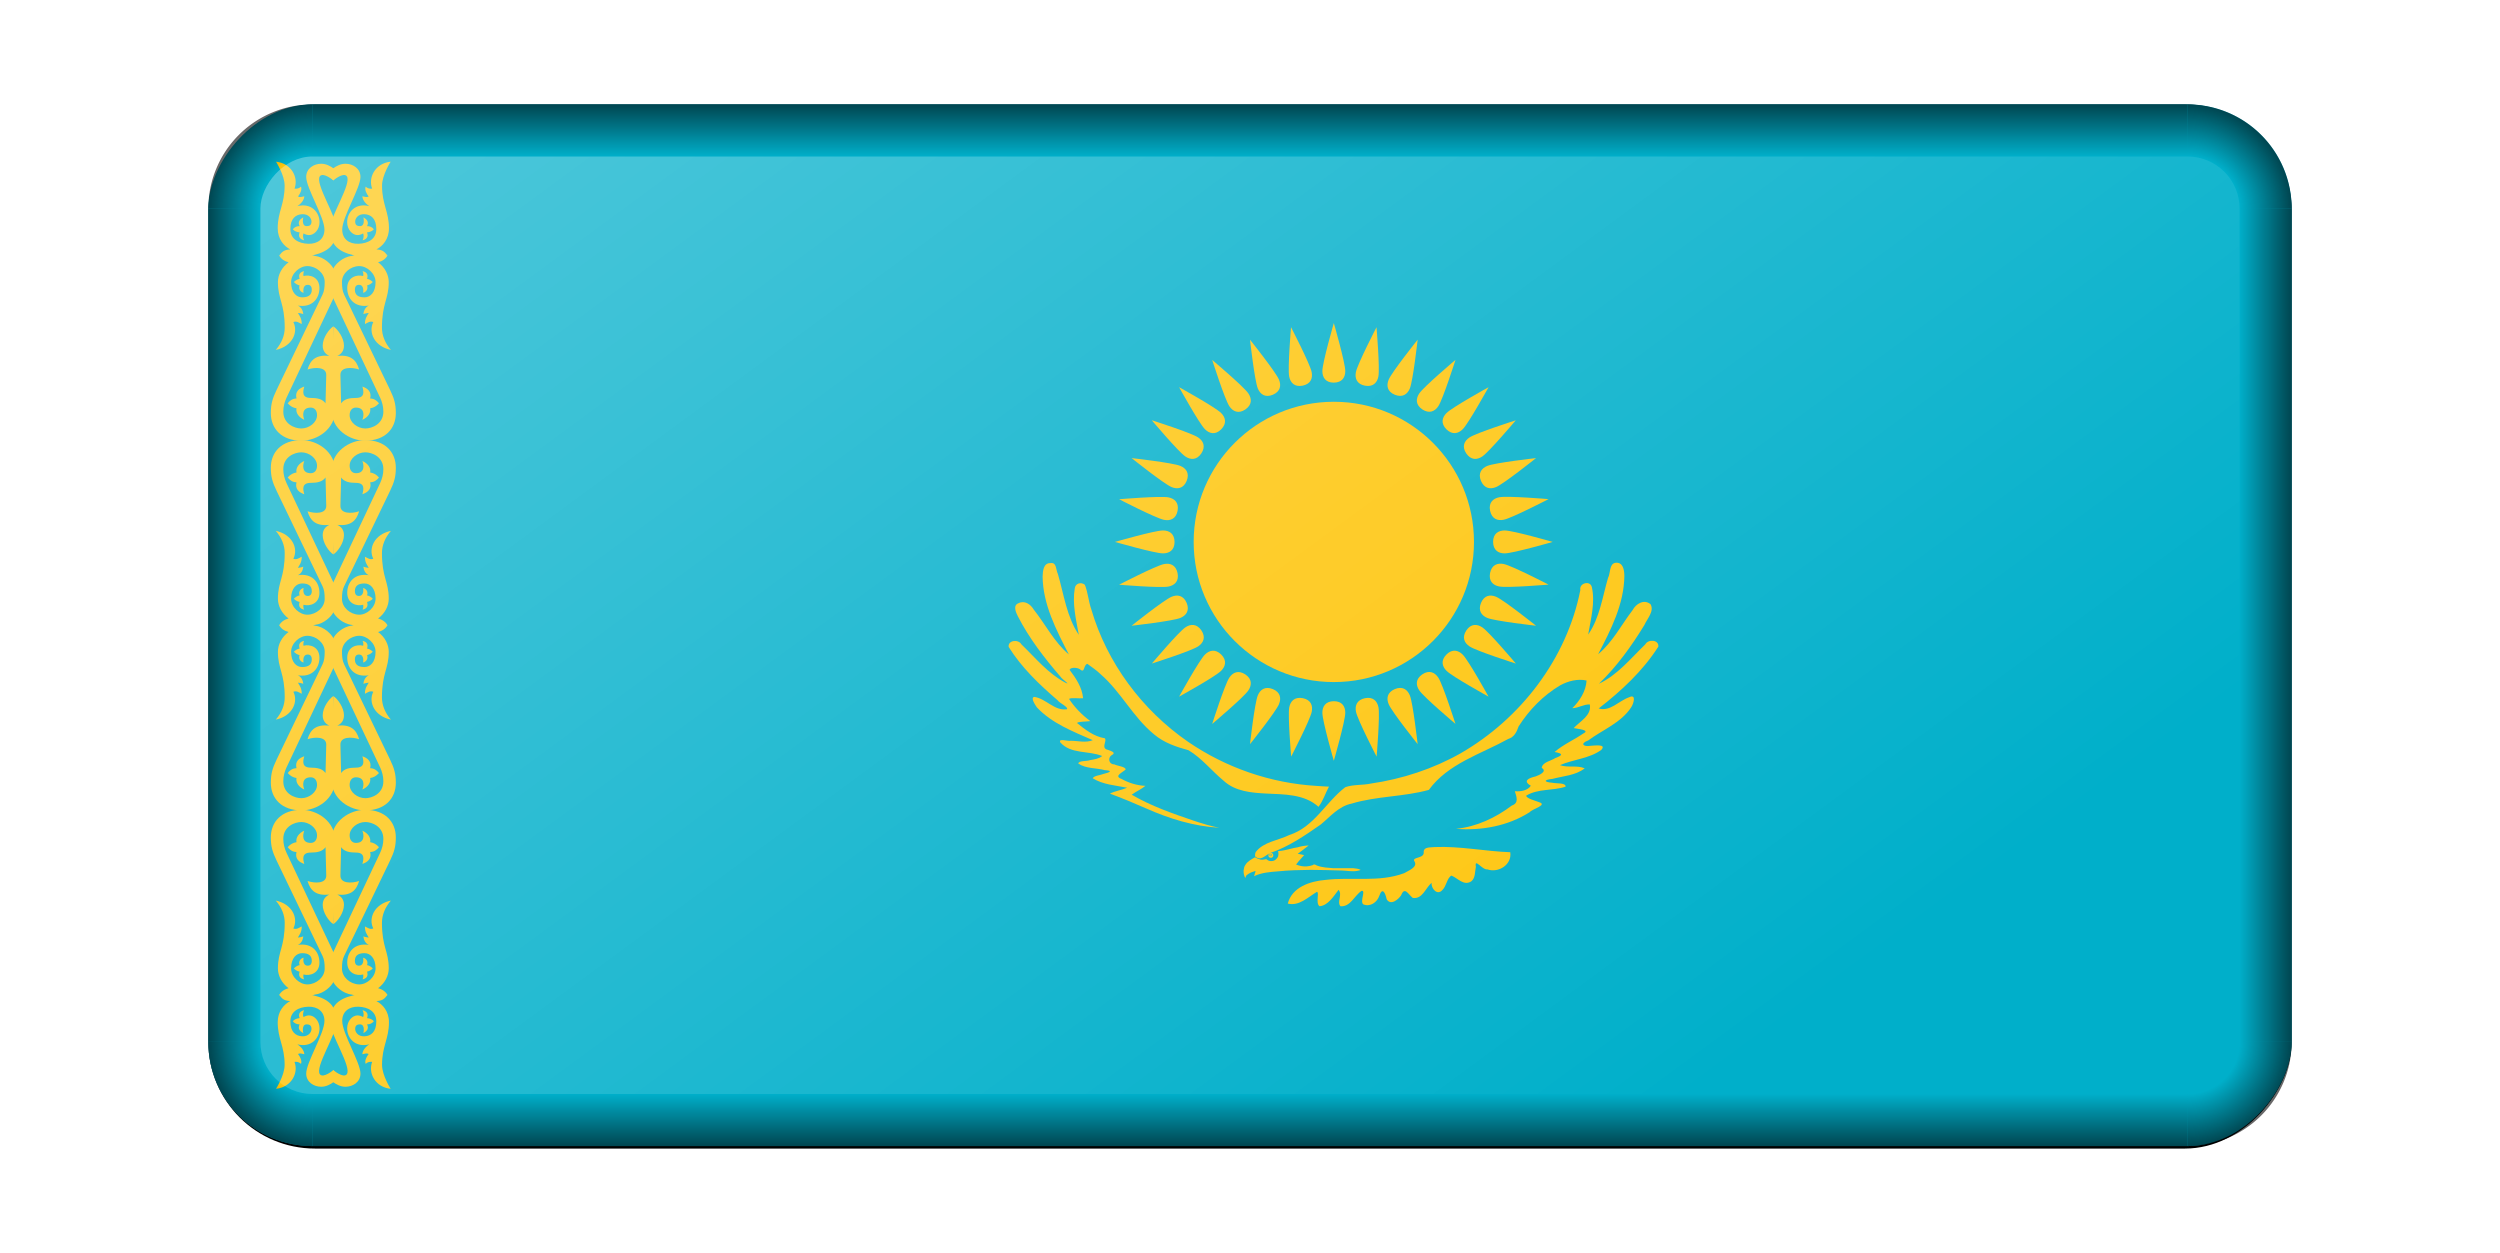 <?xml version="1.0" encoding="UTF-8" standalone="no"?>
<svg
   xmlns:dc="http://purl.org/dc/elements/1.1/"
   xmlns:cc="http://creativecommons.org/ns#"
   xmlns:rdf="http://www.w3.org/1999/02/22-rdf-syntax-ns#"
   xmlns:svg="http://www.w3.org/2000/svg"
   xmlns="http://www.w3.org/2000/svg"
   xmlns:xlink="http://www.w3.org/1999/xlink"
   xmlns:sodipodi="http://sodipodi.sourceforge.net/DTD/sodipodi-0.dtd"
   xmlns:inkscape="http://www.inkscape.org/namespaces/inkscape"
   viewBox="0 0 960 481.146"
   id="svg2"
   version="1.1"
   inkscape:version="0.91 r13725"
   sodipodi:docname="BevelledKhazakhstan.svg"
   width="960"
   height="481.146">
  <sodipodi:namedview
     pagecolor="#ffffff"
     bordercolor="#666666"
     borderopacity="1"
     objecttolerance="10"
     gridtolerance="10"
     guidetolerance="10"
     inkscape:pageopacity="0"
     inkscape:pageshadow="2"
     inkscape:window-width="1600"
     inkscape:window-height="837"
     id="namedview4549"
     showgrid="true"
     fit-margin-top="0"
     fit-margin-left="0"
     fit-margin-right="0"
     fit-margin-bottom="0"
     inkscape:object-nodes="true"
     inkscape:snap-smooth-nodes="true"
     inkscape:object-paths="false"
     inkscape:snap-global="true"
     inkscape:zoom="1.1499999"
     inkscape:cx="480.00003"
     inkscape:cy="240.57315"
     inkscape:window-x="-8"
     inkscape:window-y="-8"
     inkscape:window-maximized="1"
     inkscape:current-layer="svg2" />
  <defs
     id="defs4">
    <linearGradient
       id="linearGradient6136">
      <stop
         style="stop-color:#000000;stop-opacity:0;"
         offset="0"
         id="stop6138" />
      <stop
         style="stop-color:#000000;stop-opacity:1;"
         offset="1"
         id="stop6140" />
    </linearGradient>
    <linearGradient
       id="linearGradient22506">
      <stop
         style="stop-color:#ffffff;stop-opacity:1;"
         offset="0"
         id="stop22508" />
      <stop
         style="stop-color:#ffffff;stop-opacity:0;"
         offset="1"
         id="stop22510" />
    </linearGradient>
    <linearGradient
       id="linearGradient22338">
      <stop
         style="stop-color:#000000;stop-opacity:0;"
         offset="0"
         id="stop22340" />
      <stop
         id="stop6129"
         offset="0.5"
         style="stop-color:#000000;stop-opacity:0;" />
      <stop
         style="stop-color:#000000;stop-opacity:1;"
         offset="1"
         id="stop22342" />
    </linearGradient>
    <filter
       style="color-interpolation-filters:sRGB"
       inkscape:label="Blur"
       id="filter23929">
      <feGaussianBlur
         stdDeviation="1 5"
         result="blur"
         id="feGaussianBlur23931" />
    </filter>
    <filter
       style="color-interpolation-filters:sRGB"
       inkscape:label="Blur"
       id="filter23980">
      <feGaussianBlur
         stdDeviation="2 2"
         result="blur"
         id="feGaussianBlur23982" />
    </filter>
    <filter
       style="color-interpolation-filters:sRGB"
       inkscape:label="Blur"
       id="filter23988">
      <feGaussianBlur
         stdDeviation="1 1"
         result="blur"
         id="feGaussianBlur23990" />
    </filter>
    <filter
       style="color-interpolation-filters:sRGB"
       inkscape:label="Blur"
       id="filter24008">
      <feGaussianBlur
         stdDeviation="1 1"
         result="blur"
         id="feGaussianBlur24010" />
    </filter>
    <filter
       style="color-interpolation-filters:sRGB"
       inkscape:label="Blur"
       id="filter24012">
      <feGaussianBlur
         stdDeviation="1 1"
         result="blur"
         id="feGaussianBlur24014" />
    </filter>
    <filter
       style="color-interpolation-filters:sRGB"
       inkscape:label="Blur"
       id="filter24016">
      <feGaussianBlur
         stdDeviation="1 1"
         result="blur"
         id="feGaussianBlur24018" />
    </filter>
    <filter
       style="color-interpolation-filters:sRGB"
       inkscape:label="Blur"
       id="filter24020">
      <feGaussianBlur
         stdDeviation="1 1"
         result="blur"
         id="feGaussianBlur24022" />
    </filter>
    <filter
       style="color-interpolation-filters:sRGB"
       inkscape:label="Blur"
       id="filter24024">
      <feGaussianBlur
         stdDeviation="1 1"
         result="blur"
         id="feGaussianBlur24026" />
    </filter>
    <filter
       style="color-interpolation-filters:sRGB"
       inkscape:label="Blur"
       id="filter24028">
      <feGaussianBlur
         stdDeviation="1 1"
         result="blur"
         id="feGaussianBlur24030" />
    </filter>
    <filter
       style="color-interpolation-filters:sRGB"
       inkscape:label="Blur"
       id="filter24032">
      <feGaussianBlur
         stdDeviation="1 1"
         result="blur"
         id="feGaussianBlur24034" />
    </filter>
    <filter
       style="color-interpolation-filters:sRGB"
       inkscape:label="Blur"
       id="filter24036">
      <feGaussianBlur
         stdDeviation="1 1"
         result="blur"
         id="feGaussianBlur24038" />
    </filter>
    <filter
       style="color-interpolation-filters:sRGB"
       inkscape:label="Blur"
       id="filter24052">
      <feGaussianBlur
         stdDeviation="1 1"
         result="blur"
         id="feGaussianBlur24054" />
    </filter>
    <filter
       style="color-interpolation-filters:sRGB"
       inkscape:label="Blur"
       id="filter24309">
      <feGaussianBlur
         stdDeviation="2 2"
         result="blur"
         id="feGaussianBlur24311" />
    </filter>
    <clipPath
       clipPathUnits="userSpaceOnUse"
       id="clipPath4532">
      <path
         inkscape:connector-curvature="0"
         id="path4534"
         d="M 18.75,-2.6189942e-4 A 18.75,18.75 0 0 0 0,18.75 L 0,381.25 a 18.75,18.75 0 0 0 18.75,18.75 l 562.5,0 a 18.75,18.75 0 0 0 18.75,-18.75 l 0,-362.5 A 18.75,18.75 0 0 0 581.25,-2.6189942e-4 l -562.5,0 z"
         style="fill:#00ffff;fill-opacity:1" />
    </clipPath>
    <radialGradient
       inkscape:collect="always"
       xlink:href="#linearGradient22338"
       id="radialGradient6127"
       cx="1070"
       cy="700.001"
       fx="1070"
       fy="700.001"
       r="40"
       gradientUnits="userSpaceOnUse"
       gradientTransform="matrix(-1,0,0,1,-170,-99.999)" />
    <linearGradient
       inkscape:collect="always"
       xlink:href="#linearGradient6136"
       id="linearGradient6142"
       x1="780"
       y1="373.334"
       x2="800"
       y2="373.334"
       gradientUnits="userSpaceOnUse"
       gradientTransform="translate(-2000,0)" />
    <linearGradient
       inkscape:collect="always"
       xlink:href="#linearGradient6136"
       id="linearGradient6152"
       x1="410"
       y1="620.001"
       x2="410"
       y2="640.001"
       gradientUnits="userSpaceOnUse"
       gradientTransform="translate(-2000,0)" />
    <radialGradient
       inkscape:collect="always"
       xlink:href="#linearGradient22338"
       id="radialGradient6156"
       gradientUnits="userSpaceOnUse"
       gradientTransform="translate(-3030,-99.999)"
       cx="1070"
       cy="700.001"
       fx="1070"
       fy="700.001"
       r="40" />
    <linearGradient
       inkscape:collect="always"
       xlink:href="#linearGradient6136"
       id="linearGradient6160"
       gradientUnits="userSpaceOnUse"
       x1="780"
       y1="373.334"
       x2="800"
       y2="373.334"
       gradientTransform="translate(1200,0)" />
    <linearGradient
       inkscape:collect="always"
       xlink:href="#linearGradient6136"
       id="linearGradient6164"
       gradientUnits="userSpaceOnUse"
       x1="410"
       y1="620.001"
       x2="410"
       y2="640.001"
       gradientTransform="translate(-2000.001,-880.002)" />
    <radialGradient
       inkscape:collect="always"
       xlink:href="#linearGradient22338"
       id="radialGradient6174"
       gradientUnits="userSpaceOnUse"
       gradientTransform="matrix(-1,0,0,-1,-170.001,980.001)"
       cx="1070"
       cy="700.001"
       fx="1070"
       fy="700.001"
       r="40" />
    <radialGradient
       inkscape:collect="always"
       xlink:href="#linearGradient22338"
       id="radialGradient6176"
       gradientUnits="userSpaceOnUse"
       gradientTransform="matrix(1,0,0,-1,-3030.001,980.001)"
       cx="1070"
       cy="700.001"
       fx="1070"
       fy="700.001"
       r="40" />
    <linearGradient
       inkscape:collect="always"
       xlink:href="#linearGradient22506"
       id="linearGradient6209"
       x1="2050"
       y1="-120.001"
       x2="2560"
       y2="-630.001"
       gradientUnits="userSpaceOnUse"
       gradientTransform="matrix(1,0,0,0.735,-4000,-164.49)" />
    <filter
       style="color-interpolation-filters:sRGB"
       inkscape:label="Blur"
       id="filter6223">
      <feGaussianBlur
         stdDeviation="2 2"
         result="blur"
         id="feGaussianBlur6225" />
    </filter>
    <filter
       style="color-interpolation-filters:sRGB"
       inkscape:label="Blur"
       id="filter12806">
      <feGaussianBlur
         stdDeviation="2 2"
         result="blur"
         id="feGaussianBlur12808" />
    </filter>
    <clipPath
       clipPathUnits="userSpaceOnUse"
       id="clipPath4899">
      <rect
         style="fill:#d70000;fill-opacity:1"
         id="rect4901"
         width="2000"
         height="1000"
         x="0"
         y="-1000"
         transform="scale(1,-1)"
         ry="100" />
    </clipPath>
  </defs>
  <g
     id="g4903"
     transform="translate(80,-199.905)">
    <rect
       style="fill:#000000;fill-opacity:1;filter:url(#filter12806)"
       id="rect6199"
       width="800"
       height="400.955"
       x="-1000"
       y="-640.956"
       transform="matrix(1,0,0,-1,1000,0)"
       ry="40.955" />
    <g
       clip-path="url(#clipPath4899)"
       transform="matrix(0.4,0,0,0.4,0,240.001)"
       id="g4183">
      <rect
         style="fill:#00afca"
         y="0"
         x="0"
         width="2000"
         height="1000"
         id="rect6" />
      <g
         style="fill:#fec50c"
         id="sun"
         transform="translate(1080.472,420)">
        <circle
           cy="0"
           cx="0"
           r="134.55"
           id="circle9" />
        <g
           id="r16">
          <g
             id="r4">
            <path
               inkscape:connector-curvature="0"
               id="r"
               d="m 0,-152.9 c 8,-0.1 11,-5.1 11,-11.1 0,-8 -11,-46.1 -11,-46.1 0,0 -11,38.1 -11,46.1 0,6 3,11.1 11,11.1 z" />
            <use
               height="100%"
               width="100%"
               y="0"
               x="0"
               xlink:href="#r"
               transform="matrix(0,1,-1,0,0,0)"
               id="use14" />
            <use
               height="100%"
               width="100%"
               y="0"
               x="0"
               xlink:href="#r"
               transform="scale(-1,-1)"
               id="use16" />
            <use
               height="100%"
               width="100%"
               y="0"
               x="0"
               xlink:href="#r"
               transform="matrix(0,-1,1,0,0,0)"
               id="use18" />
          </g>
          <use
             height="100%"
             width="100%"
             y="0"
             x="0"
             xlink:href="#r4"
             transform="matrix(0.924,0.383,-0.383,0.924,0,0)"
             id="use20" />
          <use
             height="100%"
             width="100%"
             y="0"
             x="0"
             xlink:href="#r4"
             transform="matrix(0.707,0.707,-0.707,0.707,0,0)"
             id="use22" />
          <use
             height="100%"
             width="100%"
             y="0"
             x="0"
             xlink:href="#r4"
             transform="matrix(0.383,0.924,-0.924,0.383,0,0)"
             id="use24" />
        </g>
        <use
           height="100%"
           width="100%"
           y="0"
           x="0"
           xlink:href="#r16"
           transform="matrix(0.981,0.195,-0.195,0.981,0,0)"
           id="use26" />
      </g>
      <g
         style="fill:#fec50c"
         id="bird">
        <path
           inkscape:connector-curvature="0"
           d="m 316.94,213.44 c -1.08,0.06 -2.13,0.2 -3.16,0.53 -1.41,0.19 -2.76,0.68 -4.16,0.91 l -0.56,0.09 -0.94,0.09 c 0.06,0.26 0.1,0.52 0.1,0.78 0,0.27 -0.03,0.53 -0.1,0.75 -0.06,0.21 -0.25,0.47 -0.4,0.63 -0.2,0.22 -0.41,0.41 -0.66,0.53 -0.24,0.12 -0.51,0.17 -0.78,0.19 -0.27,0.01 -0.55,0 -0.81,-0.1 -0.27,-0.09 -0.52,-0.26 -0.75,-0.46 -0.28,0.07 -0.57,0.12 -0.84,0.15 -0.28,0.03 -0.54,0.03 -0.79,0 -0.28,-0.08 -0.57,-0.17 -0.84,-0.28 -0.27,-0.11 -0.53,-0.25 -0.78,-0.41 -1.02,0.6 -2.16,1.17 -2.78,2.22 -0.35,0.48 -0.42,1.03 -0.5,1.6 -0.05,0.7 0.13,1.44 0.43,2.09 0.11,0.19 0.2,-0.69 0.54,-0.81 0.57,-0.47 1.28,-0.81 2,-1 0.61,-0.31 0.53,0.02 0.28,0.5 -0.06,0.25 -0.4,1.2 0.06,0.72 2.03,-0.9 4.28,-1.08 6.47,-1.25 3.18,-0.33 6.37,-0.4 9.56,-0.44 3,0.04 6,0.08 9,0.19 1.43,0.04 2.87,0.36 4.28,0.12 0.34,-0.09 0.87,-0.11 1.07,-0.31 -0.64,-0.37 -1.39,-0.38 -2.1,-0.47 l -5.72,0 c -1.59,-0.16 -3.25,-0.18 -4.75,-0.78 -0.4,-0.16 -0.77,-0.54 -1.15,-0.13 -0.57,0.2 -1.18,0.34 -1.78,0.38 -1.05,0.08 -2.1,-0.14 -3.07,-0.53 0.7,-0.97 1.54,-1.82 2.31,-2.72 -0.62,-0.1 -1.22,-0.23 -1.84,-0.38 1.09,-0.75 2.1,-1.6 3.16,-2.4 z"
           transform="scale(3.333,3.333)"
           id="path29" />
        <path
           inkscape:connector-curvature="0"
           d="m 1212.2,746.01 c -7.245,4.35 -12.775,-3.362 -18.831,-5.675 -4.325,2.349 -4.729,10.208 -8.771,13.93 -4.834,5.502 -10.76,-1.536 -10.318,-6.965 -5.782,4.874 -8.707,15.922 -18.057,14.446 -4.431,-3.615 -7.722,-11.201 -11.106,-2.564 -2.761,4.222 -10.11,10.229 -13.916,3.853 -1.178,-5.629 -4.001,-12.25 -7.063,-3.308 -2.102,6.325 -8.851,10.978 -15.379,8.209 -3.574,-2.922 2.865,-13.727 -1.684,-12.958 -6.8,4.496 -10.753,15.658 -20.242,14.764 -3.685,-4.136 2.236,-11.144 -1.806,-15.735 -4.771,6.123 -10.063,15.089 -18.315,15.735 -3.988,-3.232 0.157,-12.501 -2.389,-13.873 -8.468,5.078 -17.402,14.128 -28.05,11.294 4.15,-15.873 21.49,-21.442 36.072,-22.68 25.089,-3.083 51.484,2.586 75.624,-6.469 3.9,-2.373 13.35,-5.739 9.985,-11.244 -2.981,-4.346 7.753,-2.647 8.786,-7.724 -0.639,-6.43 4.926,-5.545 10.364,-6.108 24.376,-1.052 48.455,4.082 72.758,4.955 1.836,11.842 -11.301,20.157 -21.876,16.5 -5.052,0.818 -12.627,-11.615 -11.142,-2.57 -1.018,4.747 -0.306,11.017 -4.643,14.188 m -207.4,-24.248 c 5.644,5.165 9.601,-0.973 14.875,-3.216 17.692,-6.085 33.128,-16.719 48.346,-27.344 9.221,-7.63 17.214,-17.525 29.597,-20 24.155,-7.303 49.832,-6.417 74.081,-13.157 18.464,-25.281 49.825,-34.299 76.096,-48.831 5.899,-1.832 8.178,-6.687 10.062,-12.047 10.028,-15.83 23.689,-29.857 39.845,-39.439 7.644,-4.177 16.764,-6.582 25.418,-4.672 -0.62,10.307 -6.533,19.442 -13.672,26.57 5.842,-0.129 10.863,-3.819 16.767,-3.611 2.023,10.578 -9.401,16.114 -15.478,22.7 3.385,0.788 16.353,1.768 9.287,5.159 -9.005,6.25 -19.289,10.541 -27.602,17.799 7.669,1.378 8.544,3.008 0.745,5.782 -4.221,2.862 -12.341,3.862 -13.126,9.437 5.794,3.561 -2.668,7.096 -5.933,8.255 -6.241,1.454 -12.798,4.165 -4.507,8.907 -3.136,4.738 -9.865,5.749 -15.356,5.28 1.666,5.37 4.078,11.378 -2.892,13.747 -15.624,11.811 -33.96,20.402 -53.601,22.367 24.536,1.887 49.807,-2.668 70.773,-16.011 2.768,-3.273 17.282,-6.79 9.164,-9.542 -3.822,-1.59 -12.016,-3.357 -12.57,-6.271 11.355,-7.006 25.664,-4.514 37.88,-8.676 0.316,-3.955 -9.291,-2.855 -12.874,-3.755 -8.543,-0.7 -8.042,-2.88 0.195,-3.688 10.422,-2.759 22.226,-3.303 30.993,-10.098 -7.138,-3.307 -16.116,-0.395 -23.732,-3.095 12.911,-5.65 28.142,-6.217 39.726,-14.704 5.276,-5.871 -6.76,-4.036 -10.267,-3.893 -7.151,1.245 -10.456,-2.178 -2.332,-5.149 13.871,-10.227 31.433,-16.871 41.176,-31.697 2.308,-3.319 5.433,-13.319 -1.928,-9.722 -9.681,3.219 -18.198,14.101 -29.228,10.735 21.733,-16.844 42.413,-36.02 57.267,-59.33 0.767,-6.723 -9.785,-7.451 -12.532,-2.172 -13.963,13.454 -26.6,29.335 -44.477,37.77 17.121,-16.525 31.276,-36.092 43.626,-56.372 2.648,-6.032 9.764,-13.286 5.902,-19.983 -6.226,-5.153 -14.013,-0.436 -17.248,5.73 -10.854,14.169 -19.096,30.708 -33.054,42.25 12.219,-23.322 24.871,-48.148 25.179,-75.047 -0.037,-5.538 -1.149,-13.694 -8.669,-12.659 -5.962,1.068 -4.546,9.991 -7.004,14.504 -5.411,18.377 -7.951,38.279 -19.05,54.371 2.497,-14.934 6.866,-30.5 3.512,-45.58 -1.567,-6.74 -12.45,-3.841 -11.048,2.829 -13.002,65.86 -57.194,123.46 -114.99,156.78 -26.464,14.973 -56.023,24.626 -86.096,29.002 -8.09,1.772 -16.839,0.732 -24.572,3.491 -18.736,14.367 -30.079,38.407 -53.802,45.935 -10.632,5.284 -24.496,6.356 -32.098,16.233 -0.658,1.263 -0.799,2.727 -0.774,4.127"
           id="path31" />
        <path
           inkscape:connector-curvature="0"
           d="m 1075.8,654.95 c -3.501,6.354 -5.559,13.658 -10.06,19.347 -13.541,-12.321 -33.171,-11.914 -50.347,-12.734 -14.177,-0.757 -29.594,-2.065 -40.563,-12.176 -11.539,-9.452 -20.958,-21.724 -33.852,-29.393 -11.769,-3.2 -23.633,-7.204 -33.095,-15.271 -20.22,-16.482 -31.8,-40.937 -51.558,-57.933 -3.767,-3.708 -8.209,-6.581 -12.429,-9.727 -4.01,0.977 -2.196,9.631 -7.102,5.219 -2.669,-1.899 -9.348,-2.084 -9.949,0.569 6.04,7.96 12.087,17.049 12.924,27.23 -4.12,0.422 -11.445,-0.871 -13.487,0.664 5.471,8.2 12.484,15.473 20.452,21.263 -3.822,0.615 -11.353,0.28 -12.818,1.82 7.909,6.446 16.391,13.034 26.747,14.69 2.12,2.795 -3.099,8.19 1.29,10.576 2.546,1.04 10.945,2.78 5.159,5.675 -3.97,2.675 -2.497,8.911 2.58,8.771 3.21,1.639 10.418,2.041 10.982,4.879 -2.845,2.896 -11.698,6.329 -4.164,9.041 7.039,3.904 15.067,6.438 23.105,6.717 -4.034,3.394 -9.004,5.321 -13.156,8.513 18.55,10.877 39.113,18.03 59.433,24.919 8.091,2.703 16.274,5.224 24.661,6.81 -24.369,-1.407 -47.922,-8.621 -70.116,-18.495 -11.503,-5.045 -23.084,-9.92 -34.873,-14.265 5.169,-2.69 11.148,-3.347 16.509,-5.675 -11.128,-2.229 -23.285,-2.961 -33.067,-9.077 1.5,-2.676 7.183,-2.802 10.326,-4.164 5.911,-1.416 9.578,-3.134 1.244,-3.647 -8.406,-2.281 -18.045,-1.258 -25.452,-6.328 0.477,-3.04 8.228,-1.981 11.386,-3.293 3.975,-0.683 8.396,-1.255 11.573,-3.929 -12.994,-5.388 -29.99,-1.571 -40.168,-13.046 -2.348,-4.371 7.288,-0.85 10.033,-1.578 6.972,3e-5 14.467,2.216 21.107,-0.596 -18.934,-8.312 -39.215,-16.095 -53.655,-31.471 -1.604,-2.472 -6.407,-9.225 -2.532,-10.06 11.239,1.487 19.374,13.753 31.396,11.844 1.597,-2.153 -6.984,-5.681 -9.125,-8.758 -17.528,-15.041 -34.541,-31.364 -46.825,-51.066 -0.845,-6.579 9.497,-7.565 12.22,-2.483 13.405,12.911 25.514,27.977 42.209,36.791 5.925,2.872 -3.401,-3.4 -4.643,-5.675 -15.427,-17.914 -30.113,-36.834 -40.895,-57.932 -1.93,-3.803 -5.128,-10.686 0.646,-12.71 5.772,-2.892 11.501,1.048 14.428,6.007 11.342,14.305 19.688,31.307 33.817,43.225 -12.037,-23.359 -24.889,-47.948 -25.2,-74.828 0.282,-5.211 0.617,-13.092 7.683,-12.878 5.933,-0.899 4.996,6.696 6.941,10.318 5.845,19.747 8.395,41.121 20.121,58.556 -2.59,-14.649 -6.402,-29.735 -3.869,-44.627 0.584,-4.89 6.088,-6.37 9.682,-3.414 2.905,7.11 3.511,15.889 6.157,23.491 15.06,51.519 48.875,96.832 92.941,127.24 36.292,24.891 79.362,39.749 123.32,42.341 3.97,0.346 7.956,0.465 11.932,0.71"
           id="path33" />
        <circle
           cx="1020"
           cy="720.887"
           r="2.367"
           id="circle35" />
        <circle
           style="stroke:#00afca;stroke-width:0.381"
           cx="1019.8"
           cy="720.507"
           r="0.965"
           id="circle37" />
      </g>
      <g
         style="fill:#fec50c"
         id="ornament">
        <g
           id="oh">
          <g
             id="oq">
            <path
               inkscape:connector-curvature="0"
               d="m 120,72.922 c 0,0 -9.611,-8.076 -12.874,-4.025 -5.249,6.515 16.14,38.968 16.14,50.396 0,18.759 -12.517,23.861 -27.973,26.539 -10.371,1.798 -27.259,-0.752 -27.259,-0.752 3.18,-4.273 5.248,-5.532 10.606,-5.873 -5.965,-3.097 -12.039,-9.819 -12.039,-20.284 0,-16.138 6.643,-22.789 6.643,-40.983 0,-10.093 -8.276,-22.941 -8.276,-22.941 14.628,1.464 21.878,15.009 17.753,25.834 2.329,0.335 4.443,-0.189 6.259,-1.909 1.071,3.001 -0.619,6.483 -2.883,9.484 1.823,0.974 3.162,0.39 6.066,-0.209 -0.275,3.091 -2.128,6.376 -6.66,9.467 13.151,-3.414 21.243,5.752 21.243,15.347 0,7.248 -5.079,12.443 -10.044,12.443 -1.604,0 -3.961,-0.661 -5.291,-1.653 -0.937,1.995 -0.454,4.665 0.511,6.66 -3.639,-0.962 -5.948,-3.123 -4.304,-7.621 -2.795,-0.257 -5.018,-1.201 -6.53,-3.001 1.532,-1.962 3.857,-3.093 6.53,-3.001 -2.035,-4.199 0.233,-6.551 3.537,-8.456 0,0 -2.102,8.456 3.265,8.456 2.413,0 4.612,-0.786 4.612,-4.342 0,-3.097 -2.708,-7.387 -8.966,-7.114 -6.259,0.273 -11.332,4.315 -11.332,14.306 0,9.216 7.433,13.8 17.229,14.096 8.834,0.273 15.501,-4.513 15.501,-13.625 0,-12.128 -17.508,-39.773 -17.508,-50.581 0,-8.109 7.292,-12.635 14.427,-12.635 9.252,0 17.058,9.161 17.058,9.161 l -5.435,6.815 z"
               id="path42" />
            <path
               inkscape:connector-curvature="0"
               id="op"
               d="m 122.02,292.14 c 0,20.27 -18.198,30.688 -32.498,30.688 -19.266,0 -29.524,-11.519 -29.524,-26.598 0,-8.547 1.566,-13.911 5.507,-22.092 0,0 31.78,-66.091 44.153,-91.653 1.543,-3.188 2.041,-6.817 2.041,-12.138 0,-8.217 -7.97,-14.933 -16.327,-15.139 -7.618,-0.191 -15.918,7.102 -15.918,15.412 0,10.093 5.236,14.593 10.612,14.593 6.616,0 9.252,-2.72 9.252,-7.365 0,-3.237 -1.563,-4.637 -3.809,-4.637 -5.674,0 -4.082,7.638 -4.082,7.638 -2.818,-0.617 -5.133,-3.497 -3.809,-7.092 -2.062,-0.459 -3.993,-1.541 -5.51,-3.273 1.521,-1.475 3.266,-2.613 5.51,-3.001 -1.329,-4.387 0.447,-6.531 4.286,-7.433 -0.775,1.688 -0.801,3.24 -0.544,4.705 6.044,-1.719 15.306,1.016 15.306,11.456 0,10.365 -7.194,19.093 -20.681,16.912 3.209,1.534 4.841,4.673 5.17,8.183 -2.449,-0.955 -5.17,-1.091 -5.17,-1.091 1.577,2.781 3.767,5.178 3.673,10.638 -2.501,-1.137 -4.823,-3.242 -8.027,-1.909 5.029,9.897 -1.15,23.511 -16.871,26.732 5.754,-6.744 8.571,-14.027 8.571,-21.277 0,-23.496 -6.53,-27.445 -6.53,-43.78 0,-6.834 3.513,-14.215 10.476,-19.231 l 0,0.273 c -4.602,-1.232 -7.55,-3.498 -9.245,-6.577 10.515,-2.982 25.799,-2.927 34.006,0.302 9.434,1.093 16.019,8.331 17.959,12.004 1.941,3.671 5.71,16.953 0,28.912 -6.249,13.088 -35.711,75.559 -44.897,95.198 -1.948,4.165 -3.129,8.583 -3.129,13.366 0,12.03 11.02,16.23 17.279,16.23 7.483,0 15.102,-5.701 15.102,-12.82 0,-4.511 -2.449,-7.229 -5.986,-7.229 -8.459,0 -7.945,7.196 -6.259,11.729 -5.264,-2.367 -8.324,-6.592 -7.483,-11.047 -2.981,-0.408 -5.817,-1.822 -8.435,-4.774 2.06,-2.601 4.572,-4.567 8.435,-4.637 -1.687,-6.912 2.941,-9.835 7.483,-11.456 -1.437,5.073 -2.38,10.911 6.259,10.911 6.299,0 11.258,1.091 14.15,5.183 0.17,-5.455 0.68,-27.005 0.68,-27.005 0.363,-8.098 -10.839,-7.866 -17.959,-5.455 2.687,-9.328 8.198,-14.371 20.952,-13.093 -3.095,-1.296 -6.395,-4.208 -6.395,-9.82 0.002,-7.593 6.162,-16.005 10.206,-18.492 l 2.022,79.051 z" />
            <use
               height="100%"
               width="100%"
               y="0"
               x="0"
               xlink:href="#op"
               transform="matrix(1,0,0,-1,0,645.08)"
               id="use45" />
          </g>
          <use
             height="100%"
             width="100%"
             y="0"
             x="0"
             xlink:href="#oq"
             transform="matrix(-1,0,0,1,240,0)"
             id="use47" />
        </g>
        <use
           height="100%"
           width="100%"
           y="0"
           x="0"
           xlink:href="#oh"
           transform="matrix(1,0,0,-1,0,1000)"
           id="use49" />
      </g>
    </g>
    <g
       transform="translate(2000,0)"
       id="g12810">
      <g
         id="g12672">
        <path
           inkscape:connector-curvature="0"
           id="path5058"
           d="m -1200,600.001 a 40,40 0 0 1 -40,40 l 0,-20 a 20,20 0 0 0 20,-20 l 20,0 z"
           style="opacity:0.603;fill:url(#radialGradient6127);fill-opacity:1" />
        <rect
           ry="0"
           y="280.001"
           x="-1220.001"
           height="320"
           width="20.001"
           id="rect6134"
           style="opacity:0.603;fill:url(#linearGradient6142);fill-opacity:1" />
        <rect
           y="620.001"
           x="-1960"
           height="20"
           width="720"
           id="rect6144"
           style="opacity:0.603;fill:url(#linearGradient6152);fill-opacity:1" />
        <path
           style="opacity:0.603;fill:url(#radialGradient6156);fill-opacity:1"
           d="m -2000,600.001 a 40,40 0 0 0 40,40 l 0,-20 a 20,20 0 0 1 -20,-20 l -20,0 z"
           id="path6154"
           inkscape:connector-curvature="0" />
        <rect
           transform="scale(-1,1)"
           style="opacity:0.603;fill:url(#linearGradient6160);fill-opacity:1"
           id="rect6158"
           width="19.999"
           height="320"
           x="1980.001"
           y="280.001"
           ry="0" />
        <rect
           transform="scale(1,-1)"
           style="opacity:0.603;fill:url(#linearGradient6164);fill-opacity:1"
           id="rect6162"
           width="720"
           height="20"
           x="-1960.001"
           y="-260.001" />
        <path
           style="opacity:0.603;fill:url(#radialGradient6174);fill-opacity:1"
           d="m -1200.001,280.001 a 40,40 0 0 0 -40,-40 l 0,20 a 20,20 0 0 1 20,20 l 20,0 z"
           id="path6166"
           inkscape:connector-curvature="0" />
        <path
           inkscape:connector-curvature="0"
           id="path6168"
           d="m -2000.001,280.001 a 40,40 0 0 1 40,-40 l 0,20 a 20,20 0 0 0 -20,20 l -20,0 z"
           style="opacity:0.603;fill:url(#radialGradient6176);fill-opacity:1" />
      </g>
      <rect
         style="opacity:0.3;fill:url(#linearGradient6209);fill-opacity:1"
         id="rect6201"
         width="760"
         height="360"
         x="-1980"
         y="-620.001"
         ry="20"
         transform="scale(1,-1)" />
    </g>
  </g>
</svg>
